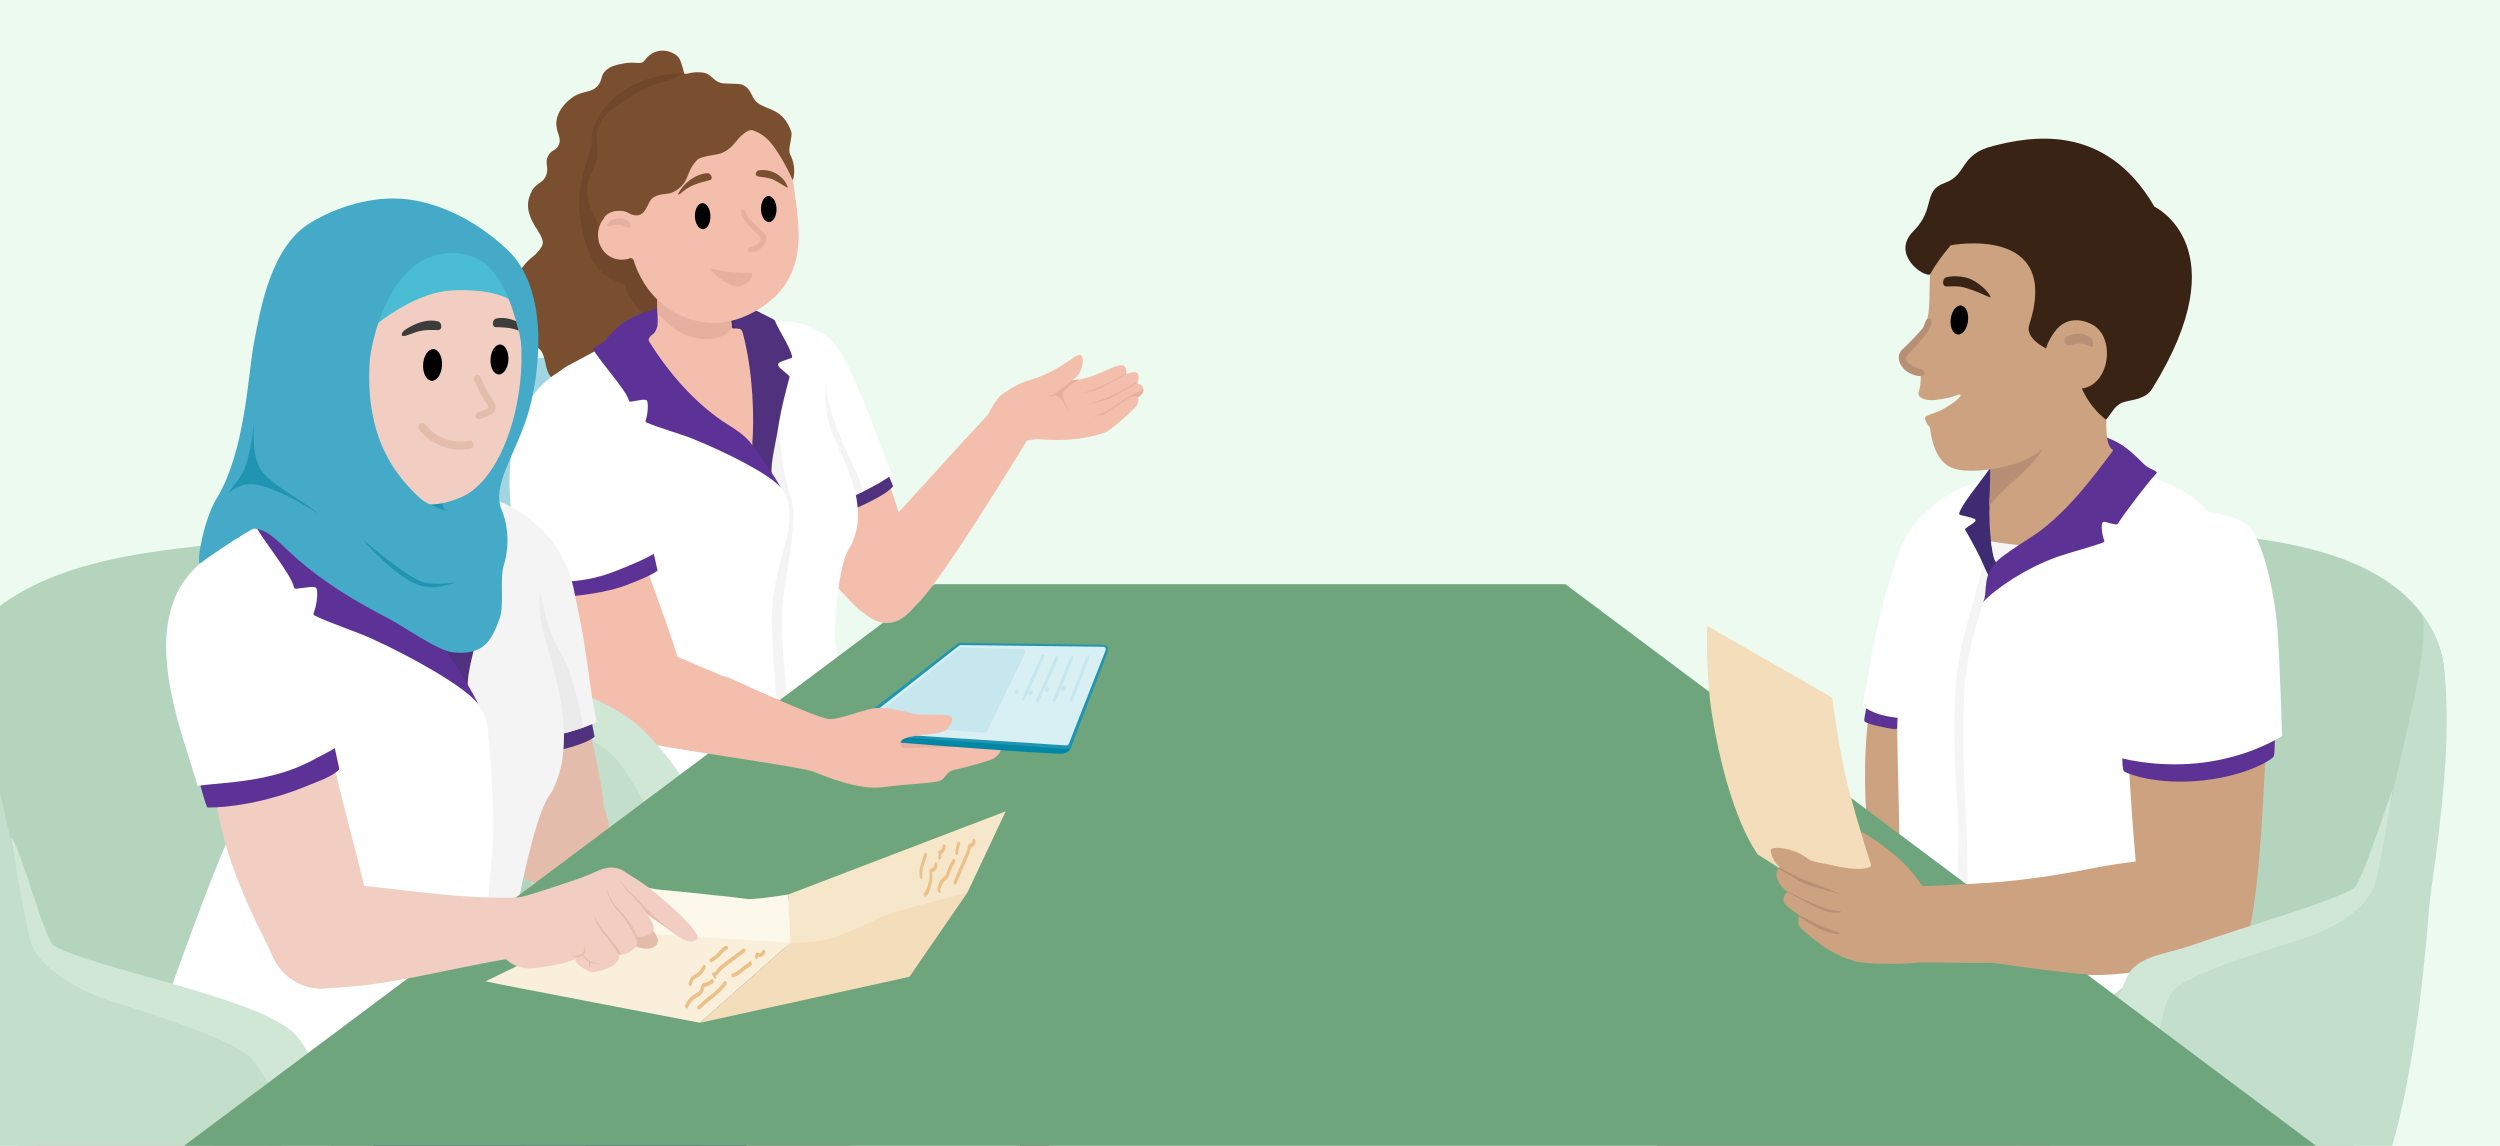 <?xml version="1.0" encoding="UTF-8"?> <svg xmlns="http://www.w3.org/2000/svg" xmlns:xlink="http://www.w3.org/1999/xlink" id="Laag_2" data-name="Laag 2" viewBox="0 0 840 385"><defs><style> .cls-1 { fill: none; } .cls-2 { fill: #077a8f; } .cls-3 { fill: #3c3c3b; } .cls-4 { fill: #f9efda; } .cls-5 { fill: #030304; } .cls-6 { fill: #b5d4bd; } .cls-7 { fill: #a1d5e2; } .cls-8 { fill: #ebebeb; } .cls-9 { fill: #ba8a70; } .cls-10 { fill: #f4f4f4; } .cls-11 { fill: #6d46a0; } .cls-12 { fill: #f3f2f3; } .cls-13 { fill: #f3ddba; } .cls-14 { fill: #d4d4d4; } .cls-15 { fill: #7a4f30; } .cls-16 { fill: #0087a5; } .cls-17 { fill: #b68f74; } .cls-18 { fill: #b3dee8; } .cls-19 { fill: #45aac7; } .cls-20 { fill: #ebc189; } .cls-21 { clip-path: url(#clippath-1); } .cls-22 { clip-path: url(#clippath-2); } .cls-23 { fill: #4abcd4; } .cls-24 { fill: #382315; } .cls-25 { fill: #5d3295; } .cls-26 { fill: #fff; } .cls-27 { fill: #ba5d65; } .cls-28 { fill: #5d3297; } .cls-29 { fill: #c5e7ed; } .cls-30 { fill: #edfaf0; } .cls-31 { fill: #3e2b71; } .cls-32 { fill: #f1cec1; } .cls-33 { fill: #283480; } .cls-34 { fill: #f6e6ca; } .cls-35 { fill: #ecb5a5; } .cls-36 { fill: #e4b3a3; } .cls-37 { fill: #f5f5f5; } .cls-38 { fill: #c3deca; } .cls-39 { fill: #edb2b2; } .cls-40 { fill: #e6b09f; } .cls-41 { fill: #324393; } .cls-42 { fill: #f4bead; } .cls-43 { fill: #d1e7d6; } .cls-44 { fill: #50317d; } .cls-45 { fill: #cda280; } .cls-46 { fill: #422775; } .cls-47 { fill: #1f95b2; } .cls-48 { fill: #fcf8ea; } .cls-49 { fill: #6fa57d; } .cls-50 { fill: #e3bcab; } .cls-51 { clip-path: url(#clippath); } .cls-52 { fill: #d8eff3; } .cls-53 { fill: #70472a; } </style><clipPath id="clippath"><rect class="cls-1" width="840" height="385"></rect></clipPath><clipPath id="clippath-1"><path class="cls-45" d="M709.01,156.97c-4.24,15.7-26.75,21.25-37.94,31.82-1.38,1.31-3-10.24-2.58-20.07.29-6.83,1.24-12.31.75-14.68-.5-2.51-1.15-.83-.99-2.35,0-.07.02-.14.04-.21.53-2.63,1.43-4.74,1.27-7.01-.41-6.11-1.06-15.91,5.31-21.11,5.82-4.76,30.47-8.78,32.98-1.94,2.06,5.67-2.82,27.33,2.23,29.84,0,0,.37.37-1.06,5.71h0Z"></path></clipPath><clipPath id="clippath-2"><path class="cls-32" d="M174.23,301.6c4.38-.93,17.52-5.45,20.89-6.62,3.37-1.18,5.83-2.62,7.91-3.15,2.29-.59,4.67-.53,7.25,1.3,2.58,1.84,3.71,2.09,7.49,4.99s18.3,15.02,16.48,17.46c-3.49,2.9-9.2-3.38-15.03-7.13-.98-.63-2.03-1.62-2.03-1.62,0,0,3.03,3.83,2.37,5.7-.73,2.06-4.15,2.31-6.16,2.18.71,1.33.88,2.75,0,3.65-1.89,1.97-3.44,2.45-5.54,2.41.37.92.15,1.72-.88,2.83-1.77,1.9-6.35,2.86-7.55,3.12s-7.52-3.19-5.84-5.1c.19-.22.52.23-.82.87-3.47,1.51-8.63,2.14-9.69,2.28-2.62.33-8.19,2.07-13.08-2.48,1.07-7.19,3.16-13.51,4.24-20.69h0Z"></path></clipPath></defs><g id="Scènes"><g class="cls-51"><g><g><rect class="cls-30" x="-34.43" y="-41.45" width="908.85" height="455.52"></rect><g><g><path class="cls-42" d="M346.16,146.25c-19.18,31.17-32.46,51.65-38.82,57.51-8.83,10.66-15.7,2.98-17.66,1.83-2.74-1.63-10.49-11.11-13.7-13.7-1.14-.93,6.18-9.39,5.18-10.35-.11-.11-2.02-3.54-2.13-3.65-.09-.09.69-4.8.61-4.87l3.04,5.48s-3.04-4.57-3.04-4.57c-2.67-17.09,2.58,2.59,2.44,2.44-.17-.18-1.74-.21-1.83-.3-1.91-2.08-2.64,13.45-4.52,9.88-.17-.33-.35-.67-.53-1-.44-.84-.89-1.7-1.37-2.57-.83-1.53-1.71-3.1-2.72-4.67-.19-.33-.41-.64-.61-.96-.01-.02-.02-.02-.03-.04-.98-1.48-1.94-2.98-2.85-4.48-.22-.33-.43-.67-.63-1.01-.34-.56-.68-1.11-1.01-1.67-.59-1-1.18-1.98-1.74-2.95-2.68-4.61-4.91-8.94-6.22-12.26-1.56-3.98-3.61-10.29-5.15-17.02-1.74-7.46-2.86-15.43-2.08-21.29.31-2.32.92-4.31,1.91-5.81.06-.1.12-.2.2-.29,1-1.39,2.36-2.3,4.17-2.6.59-.1,4.61,1.38,9.34,4.67,3.54,2.46,7.48,5.93,10.7,10.52,2.8,8.72,7.45,19.19,11.35,27.27.33.69.65,1.36.97,2.01.32.65.63,1.27.93,1.88l.17.35c1,2.04,1.91,3.8,2.65,5.21.13.23.26.48.38.71.78,1.47,1.09-6.16,1.32-5.8,1.78,2.73,5.57,12.54,7,17.96.28-.03,19.16-21.14,30.45-33.19,3.5-3.75,14.01,7.08,13.85,7.35Z"></path><path class="cls-12" d="M293.54,159.95c-.23.27-.47.56-.73.87-1.42,1.63-3.02,3.32-4.83,5.03-.44.41-.91.84-1.38,1.26-4.11,3.65-8.78,6.82-12.78,9.1-.95.55-1.86,1.05-2.72,1.48-.35.18-.69.35-1.02.51-.22-.25-3.63-5.29-4.71-8.2.2-.16.38-.31.59-.47,2.61-2.17,5.23-4.33,7.85-6.5,3.88-3.22,7.76-6.42,11.64-9.64.96-.79,1.9-1.59,2.87-2.37.05-.03.1-.08.14-.12l1.83,2.76.23.35c1,2.04,1.91,3.8,2.65,5.21.13.23.26.48.38.71h0Z"></path><path class="cls-14" d="M293.54,159.95c-.23.27-.47.56-.73.87-1.42,1.63-3.02,3.32-4.83,5.03-.4-3.02-.24-6.4.03-11.07.03-.42.05-.83.08-1.22.07-.9.15-1.74.22-2.52.04-.44.09-.85.13-1.24.66,1.37,1.29,2.67,1.9,3.89l.17.35c1,2.04,1.91,3.8,2.65,5.21.13.23.26.48.38.71h0Z"></path></g><g><path class="cls-42" d="M384.19,130.72c.02.17,0,.37-.05.59,0,.08-.03.14-.06.22-.37,1.23-1.64,1.93-1.79,2.01,0,0-.02.01-.02.01,0,0,.59.95-.12,2.38-.71,1.41-9.11,8.95-11.09,9.48-1.98.52-8.69,3.24-21.57,2.19-3.36-.27-10.63,1.84-13.11,2.41-2.47.57-8.52-.89-8.52-.89,0,0,4.68-13.72,8.94-16.67,5.47-3.8,6.36-3.76,10.37-5.12,11.33-3.81,14.74-9.54,16.17-7.78,1.27,1.56-.36,5.22-.38,5.25-.4,1.05-1.44,2.15-2.5,2.82-.26.15-.42.24-.42.24,0,0,.97-.04,2.54-.33,1.32-.24,3.05-.65,4.98-1.37,4.24-1.58,8.56-4.18,9.98-3.3.98.6.98,1.75.9,2.44-.02.17-.06.32-.07.4,0,.02-.01.04-.01.05,0,.03-.01.04-.01.05h0c.22-.11,2.98-1.46,3.89-.25.65.85.3,2.04.02,2.74h0c-.12.29-.23.49-.27.54h0s2.11.27,2.19,1.88h0Z"></path><path class="cls-40" d="M378.46,125.3c-.05.32-.11.53-.11.53,0,0-7.51,4.1-8.96,4.8-1.36.66-5.35,1.43-6.07,1.56.66-.19,4.32-1.36,5.52-1.89,1.09-.47,7.24-3.21,9.61-5h0Z"></path><path class="cls-40" d="M382.28,128.31c-.12.28-.23.48-.27.53h0s-8.72,4.9-9.57,5.23c-.86.33-7.98,2.08-7.98,2.08,0,0,6.27-1.99,7.38-2.4.82-.31,7.06-3.48,10.45-5.44Z"></path><path class="cls-40" d="M384.19,130.72c.02.17,0,.37-.05.59,0,.08-.03.14-.06.22-.37,1.23-1.64,1.93-1.79,2.01,0,0-.02.01-.02.01,0,0-.16-.76-1.82-.29-1.66.48-8.88,5.83-9.75,6.04-.81.2-3.58.74-3.93.81.33-.1,2.73-.82,4.42-1.74,1.8-1,8.25-5.39,9.26-5.81,1.85-.75,2.95-1.23,3.74-1.84Z"></path><path class="cls-40" d="M358.38,137.13c-1.8-2.95-2.7-4.48-3.93-4.2-.7.17-2.77.48-3.44.56.61-.13,2.4-.59,4.08-1.72,1.91-1.28,4.95-3.92,4.95-3.92,0,0,.97-.04,2.54-.33-2.72,1.61-5.48,3.56-5.55,5.16-.05,1.26,3.14,7.39,1.35,4.44h0Z"></path></g><g><g id="Stoel_R" data-name="Stoel R"><path class="cls-27" d="M166.38,301.27c-8.71,30.63-17.43,61.26-26.14,91.89.35.49,1.12,1.42,2.45,2.04,1.84.85,3.53.54,4.08.41,10.44-30.31,20.87-60.63,31.31-90.94-.33-.66-1.5-2.82-4.08-3.95-3.75-1.64-7.24.32-7.62.54Z"></path><path class="cls-27" d="M251.81,292.63c1.62,28.36,3.24,56.73,4.86,85.09.43.31,1.36.87,2.66,1,1.8.18,3.13-.58,3.56-.85-.07-28.6-.15-57.2-.22-85.8-.47-.46-2.09-1.94-4.6-2.13-3.64-.28-6.01,2.39-6.27,2.69Z"></path><path class="cls-27" d="M216.92,309.08c.24,38.14.48,76.29.72,114.43.56.44,1.76,1.26,3.5,1.53,2.39.37,4.23-.56,4.83-.89,1.85-38.35,3.7-76.71,5.54-115.06-.6-.65-2.66-2.75-6.01-3.18-4.86-.63-8.2,2.78-8.57,3.17Z"></path><path class="cls-27" d="M317.11,295.34c10.27,35.92,20.55,71.83,30.82,107.75.65.27,2.01.72,3.73.5,2.37-.3,3.88-1.68,4.35-2.15-8.35-36.68-16.7-73.36-25.04-110.04-.74-.45-3.26-1.87-6.55-1.37-4.78.72-7.06,4.85-7.31,5.31Z"></path><path class="cls-7" d="M279.55,252.56c-6.85,39.42-105.24,66.09-128.79,29.67-1.62-2.49-1.92-3.81-3.04-11.58-.75-5.3-1.89-13.59-4.05-27.27-6.99-44.15-19.04-66.26-16.74-86.09.43-3.64,1.54-7.06,3.55-10.59,1.22-2.15,2.6-4.12,4.13-5.93,15.06-17.96,43.86-20.31,64.01-22.39,15.14-1.57,34.86-.25,54.1,13.86,11.37,8.34,19.78,61.53,22.1,85.01,2.62,26.41,6.08,27.53,4.73,35.32Z"></path><path class="cls-39" d="M143.93,274.31c.15-1.41,2.86-3.98,4.36-5.17,3.82-3.06,7.97-3.82,9.53-4.08,41.92-7.12,52.82-7.9,52.82-7.9,33.1-2.35,39.69-3.32,55.54-2.72,5.77.22,2.88.27,17.15,1.09,30.44,1.75,38.93,1.24,52.28,5.17,3.66,1.08,10.24,1.82,16.61,6.53,3.77,2.79,2.86,11.35,4.27,13.38-1.66,1.44-1.78-1.11-6.45,2.14-77.48,53.92-207.26,2.07-206.11-8.44Z"></path><path class="cls-18" d="M155.22,250.48c-.02,7.87-3.14,19.09-7.08,20.08-.15.03-.28.07-.41.08-.75-5.3-7.21-3.9-9.37-17.58-6.99-44.15-13.72-75.95-11.42-95.78.43-3.64,1.54-7.06,3.55-10.59,1.22-2.15,2.6-4.12,4.13-5.93.7,6.86,2.02,16.43,4.86,28.91,6.4,28.05,8.02,35.7,9.98,47,2.22,12.85,5.82,20.83,5.77,33.81Z"></path></g><g><g><path class="cls-15" d="M232.1,73.3c.18,1.26.32,2.66.38,4.32.07,1.72.06,3.71-.06,6.13-.32,6.44,3.4,30.9-1.13,36.99-1.28,1.71-18.48,11.93-24.01,12.01-8.86.14-16.36-1.99-20.4-4.52-4.11-2.57-2.99-6.72-4.85-9.97-1.6-2.81-4.28-.64-5.99-5.35-1.21-3.32,5.46-10.62,1.41-12.15-4.12-1.55-4.99-6.58-2.22-10.49,2.82-3.97,3.73-3.46,5.79-6.03,2.05-2.57,1.89-3.27-1.16-8.11-3.55-5.65-2.63-9.29-1.03-12.17,1.48-2.66,3.85-2.39,4.78-5.37.79-2.55-.62-3.8.5-6.1,1.06-2.17,2.66-1.77,3.59-3.72,1.24-2.59-1.09-4.3-.75-7.91.41-4.37,4.34-7.35,4.94-7.81,3.99-3.03,7.03-1.49,9.26-4.63,1.35-1.89.64-3.09,2.36-4.71,1.54-1.46,3.36-1.86,5.65-2.33,4.47-.92,6.2.69,7.5-1.15,3.77-5.35,10.51-3.01,11.78-.21,1.87,4.14,5.24,20.5,3.29,27.18-.72,2.46-.36,21.04.35,26.1Z"></path><path class="cls-53" d="M239.68,29.87c-1.16.26-2.38.35-3.08.19-1.66-.39-3.32-.58-5.03-.55-2.06.04-4.06.35-5.98.89.42.04.82.21,1.09.54,1.28,1.57,2.28,3.22,3.06,5.1,1.46,3.51,1.93,7.37,2.01,11.16,0,.28,0,.56,0,.84.03,4.52-.24,9.03-.18,13.54.05,3.91.22,7.82.52,11.72.11,1.44.23,2.88.38,4.32.36,3.57.83,7.12,1.41,10.66.72,4.36,1.73,8.75,1.7,13.2,0,1.32-.13,2.6-.35,3.87-.47,2.79-1.39,5.47-2.49,8.13.1-.23.15-.34.17-.38-.05.11-.34.82-.43,1.01.03-.07.09-.22.21-.49-.69,1.6-19.13-5.15-22.81-17.69-.56-1.92-12.85.25-15.28-25.75-.49-5.28.9-9.12,1.99-14.24.6-2.82,2.51-6.44,2.27-9.39-.37-4.55,3.41-9.58,6.51-12.74,7.46-7.6,21.78-11.39,32.23-7.6.19.07.38.07.56.1.81,1.1,1.3,2.4,1.52,3.57Z"></path><g><path class="cls-44" d="M295.89,153.4l4.2,9.93c-3.17,4.68-26.88,13.56-31.93,14.13-1.47-2.35-2.93-4.7-4.4-7.06,14.05-13.77,26.68-20.72,32.13-17Z"></path><circle class="cls-26" cx="263.16" cy="130.96" r="22.11" transform="translate(77.99 359.24) rotate(-77.41)"></circle><path class="cls-26" d="M246.33,145.3c5.3,7.85,17.34,25.4,19.45,29.11,3.34-.8,6.96-1.99,10.84-3.47,1.22-.47,2.49-.96,3.77-1.49,3.4-1.38,6.71-2.87,9.66-4.32,4.31-2.13,7.87-4.18,9.78-5.76-3.56-7.64-6.7-18.43-11.31-28.47-2.72-5.89-5.77-15.23-12.3-19-6.53-3.78-29.89,33.41-29.89,33.41Z"></path><path class="cls-10" d="M276.62,170.94c1.22-.47,2.49-.96,3.77-1.49,3.4-1.38,6.71-2.87,9.66-4.32-2.26-8.57-10.62-19.94-12.97-37.01-1.22-8.83-2.1,25.57-.46,42.82Z"></path><polygon class="cls-28" points="279.86 235.7 282.2 250.66 251.47 244.57 279.86 235.7"></polygon><path class="cls-28" d="M201.9,117.27s20.6,7.09,35.48,5.93c2.71-.21,5.29-.86,7.6-2.1,8.25-4.41,10.83-11.88,7.99-15.01-2.19-2.42-14.78-6.68-19.53-5.1-.39.13-17.45,2.48-23.43,7.22-2.12,1.68-1.5.91-2.67,2.27-3.33,3.86-5.68,5.91-5.45,6.81Z"></path><path class="cls-46" d="M229.67,99.28l6.25,24.7c2.71-.21,5.29-.86,7.6-2.1,8.25-4.41,15.8-14.78,11.49-17.01-3.12-1.61-19.36-7.57-24.11-5.99-.39.13-.8.26-1.23.4Z"></path><path class="cls-42" d="M198.06,124.7c8.27,18.48,12.57,18.8,21.29,39.37.5,1.18,1.49,2.09,2.71,2.49,7.37,2.44,18.51,3.92,30.97,4.7,12.08.77,17.5-43.1,17.63-56.88.02-2.33-1.76-4.29-4.08-4.46-7.23-.54-13.72.5-20.1.45-.15,0-.29-.03-.41-.11-.37-.25-.47-2.41-.59-3.51-.03-.32-.1-.63-.21-.93-1.89-5.25-7.38-8.75-13.18-8.16-6.19.63-10.86,5.72-11.14,11.75,0,0-.42,1.53-.99,2.29-1.28,1.7-12.17,5.27-18.87,6.86-2.72.64-4.17,3.6-3.03,6.15Z"></path><path class="cls-26" d="M245.32,281.45c.72.48,1.81.75,3.19.85,4.95.35,13.72-1.57,23.23-4.33.15-.05.31-.09.47-.14,10.43-3.05,26.49-9.95,25.44-12.97-1.41-4.37-17.16-39.25-17.16-51.64,0-5.36,1.23-23.13,4.76-28.85.32-.52.65-1.08.92-1.66,6.83-14.41-4.96-31.51-7.23-39.14-4.49-14.95,1.95-27.78-2.32-31.17-7.64-6.04-16.09-4.49-23.71-3.47,3.54,4.66,4.88,18.41,4.92,30.66.03,9.14-.65,17.47-1.67,20.56-1.4,4.33-8.48,12.09-7.81,15.87,1.14,14.89-1.65,24.99-2.77,37.1-.46,4.95,1.01,21.32,2.53,25.78,1.49,4.37,3.42,9.63,5.29,14.78,0,0,0,0,0,.02-.37.77-11.93,25.16-8.08,27.73Z"></path><path class="cls-10" d="M248.5,282.31c4.95.35,13.72-1.57,23.23-4.33-5.93-20.17-9.27-61.59-9.05-69.96.41-15.18,6.02-31.74,3.16-40.33-4.73-14.24-4.42-33.55-4.42-34.12l-3.6,6.04c.03,9.14-.65,17.47-1.67,20.56-1.4,4.33-8.48,12.09-7.81,15.87,1.14,14.89-1.65,24.99-2.77,37.1l2.53,25.78.74,7.47,4.55,7.31s0,0,0,.02c-.14.69-3.45,17.29-4.89,28.59Z"></path><path class="cls-44" d="M259.51,162.76c-.94-7.24.54-10.07,2.19-20.53.7-4.46,2.26-10.59,3.5-15.18.08-.28.13-.57-.08-.78-1.5-1.47-3.84-2.9-3.71-3.87.1-.77,1.99-1.21,4.42-2.08.25-.09.39-.38.31-.67-.92-3.48-3.84-7.54-5.79-11.87-.14-.31-.33-.4-.6-.54-.91-.5-4.59-2.39-7.02-3.4-2-.83-3.93-.43-5.1,1.44,0,0-3.1,4.37.15,5.01,1.17.23,1.5.49,1.83,1.73,3.57,13.42,3.8,29.06,3.18,36.77-.47,5.76,5.31,10.38,6.74,13.96Z"></path><path class="cls-26" d="M188.38,271.96c21.79,13.45,45.74,30.79,76.89,13.45,0,0-5.49-56.62-5.94-75.79-.24-9.62,1.97-17.93,4.36-26.31,1.24-4.39,2.1-9.21,1.35-13.7-2.25-13.18-39.45-35.28-51.38-56.98-5.46.85-10.79,3.74-22.84,10.24-5.83,3.16-17.79,15.57-8.71,33.47,3.88,6.83,6.21,12.1,7.79,16.86,2.49,7.51,3.08,13.74,4.9,22.76.67,3.37,3.86,9.26,2.53,12.43-1.61,3.8-2.84,9.49-3.92,15.14-.82,4.27-1.54,8.5-2.27,11.88-3.11,14.55-5.47,34.9-2.77,36.57Z"></path><path class="cls-10" d="M205.03,230.52c7.49,20.91,4.58-5.93,7.63-28.33,7.63-56.12-7.53-55.14-7.53-55.14l-4.93-2.14-10.3,28.28c2.49,7.51,3.08,13.74,4.9,22.76.67,3.37.84,6.55,1.23,11.21.34,4.11,10.07,17.72,8.99,23.37Z"></path><path class="cls-28" d="M213.21,107.11c-3.92-.06-8.12,5.38-9.43,6.77-1.93,2.05-4.66,3.02-4.52,3.33,1.76,3.67,11.21,13.84,12.04,17.34.07.29.35.47.64.42,2.83-.46,4.91-1.02,5.39-.4.61.78.34,4.65-.4,6.68-.1.28.03.6.31.72,4.19,1.82,11.32,3.78,15.67,5.53,11.05,4.46,25.87,11.9,29.43,16.37-2.05-3.87-7.36-11.67-10.56-15.57-2.35-2.88-7.76-5.94-8.97-6.77-9.71-6.6-18.32-16.48-24.76-26.89-.33-.53.13-1.54,1.39-2.43,1.67-1.18-4.72-3.23-5.61-4.95-.11-.21-.39-.15-.62-.16Z"></path><path id="Mond" class="cls-35" d="M246.37,95.31c-2.86.79-4.24.7-6.74-.73-2.21-1.26-1.9-3.47.52-3.58,2.06-.09,2.75-.25,5.9.62,1.9.52,3.8,2.73.32,3.69Z"></path></g><g id="Nek"><g><path class="cls-42" d="M221.08,111.61h0c.76,6.64,6.64,11.51,13.33,10.97,6.84-.55,11.94-6.54,11.39-13.37-.04-.52-.12-1.02-.22-1.52-.05-.02-.1-.03-.15-.05-.03-.31-.06-.62-.09-.93h0c-.11-1.07-.22-2.14-.32-3.2-.34-3.44-.67-6.86-1.02-10.29-1.79-5.22-6.7-8.69-12.05-8.62-4.88.08-9.32,3.09-11.31,7.66l.03,1.4.21,9.46.14,6.2h0s.05,2.29.05,2.29Z"></path><path class="cls-40" d="M220.15,95.53c.01.14.02.27.04.41h0c.75,6.54,6.54,11.34,13.13,10.81,6.74-.54,11.76-6.44,11.22-13.18-.04-.51-.11-1.01-.21-1.5-.07-.32-.15-.64-.24-.96h0c-.51-1.76-1.4-3.33-2.56-4.65-2.46-2.79-6.16-4.43-10.16-4.11-4.31.35-7.93,2.89-9.83,6.45-.79,1.48-1.28,3.14-1.41,4.88h0c-.04.61-.04,1.22.01,1.84Z"></path><path class="cls-40" d="M220.77,98l.17,7.31c3.24,3.45,6.87,6.66,11.22,7.89,4.91,1.4,11.58.87,13.74-3.05-.36-3.66-.98-12.91-1.34-16.58-1.86-5.57-6.51-1.65-12.04-1.57-5.05.08-9.69,1.12-11.74,6Z"></path></g></g><g id="Hoofd"><path class="cls-42" d="M268.21,75.16c.16,2.45.18,4.82,0,7.12-.47,5.93-2.31,11.39-6.72,16.34-1.47,1.65-12.34,12.14-26.15,9.45-10.48-2.03-18.79-9.02-22.6-21.01,0,0-3.29-1.49-3.47-2.81-.54-3.83-7.04-11.36-7.1-13.24-3.55-15.07,8.03-25.89,22.42-32.43,10.81-4.91,24.83.91,32.25,6.9,5.42,4.37,8.73,9.52,9.74,16.29.7,4.66,1.37,9.13,1.64,13.39Z"></path><path class="cls-15" d="M201.24,76.24c.52-1.92,1.69-3.62,3.5-4.67,1.95-1.12,5.15-.55,6.04-.1,6.68,3.4,6.22-3.77,8.88-5.23,3.1-1.7,4.78-.34,7.76-2.4,4.5-3.12,2.9-5.94,6.76-10.03,1.39-1.48,6.73-1.67,8.4-2.41,3.73-1.65,4.9-4.46,6.48-5.79,1.16-.99,1.97-1.56,2.3-1.6.59-.39,1.36-.41,1.98-.08h0c2.04.76,3.86,2,5.29,3.65,4.23,4.86,7.74,12.99,7.74,12.99,0,0,1.59-3.85-.92-8.77-.84-1.64.97-6,.41-7.59-2.81-7.98-8.25-7.11-11.4-9.74-2.31-1.93-1.76-4.57-5.07-6.01-1.21-.53-5.91-.19-7.22-.59-3.06-.95-2.96-3.21-6.43-3.53-5.23-.49-8.71,2.15-11.44,2.79-4.5,1.05-8.01,2.6-10.77,4.32-5.37,3.34-9.71,5.84-12.09,10.41-1.74,3.35-.16,8.87-1,12.15-.88,3.41-3.12,5.92-3.15,9.11-.06,6.71,3.12,9.74,3.94,13.15Z"></path></g><path id="Mond-2" data-name="Mond" class="cls-40" d="M238.95,90.76c-.97-1.1,4.01.56,6.67.68,3,.14,5.18.41,6.54.27,1.23-.12.54,3.13-3.13,4.36-2.35.78-6.29-1.02-10.08-5.31Z"></path><ellipse id="Oog_L" data-name="Oog L" cx="236.1" cy="72.61" rx="2.61" ry="4.38" transform="translate(-1.59 5.39) rotate(-1.3)"></ellipse><ellipse id="Oog_R" data-name="Oog R" cx="258.31" cy="70.22" rx="2.61" ry="4.38" transform="translate(-1.53 5.89) rotate(-1.3)"></ellipse><path id="Wenkbrauw_L" data-name="Wenkbrauw L" class="cls-15" d="M238.55,60.51c-1.66.43-3.41.81-5.02,1.48-1.84.78-2.58,1.16-4.17,2.46-2.28,1.86-1.48.51-.79-.53.95-1.43,1.81-2.27,2.87-3.13,1.84-1.5,4.48-2.59,6.3-2.6,1.24,0,2.01,2.02.8,2.33h0Z"></path><path id="Wenkbrauw_R" data-name="Wenkbrauw R" class="cls-15" d="M260.13,60.5c-1.52-.8-3.65-.96-5.31-1.18-1.43-.19-.97-1.92.26-2.1,2.23-.33,4.7.29,6.54,1.63,1.67,1.22,2.44,2.41,2.98,3.77.45,1.14-1.17-.38-4.47-2.12Z"></path><g><path class="cls-42" d="M228.53,223.68c-5.46-19.2-24.17-64.96-23.53-70.49.65-5.54-31-9.02-31.38-5.71-3.64,31.97,12.82,78.87,22.15,89.94,4.67,5.55,18.94,8.14,26.18,9.8,13.04,2.98,6.57-23.54,6.57-23.54Z"></path><path class="cls-28" d="M219.17,183.82l1.78,7.93c-2.45,1.74-6.48,3.29-10.25,4.76-10.51,4.11-29.82,4.97-34.82,4.02-.71-2.68-1.42-5.36-2.13-8.04,17.48-9.02,41.3-13.83,45.41-8.68Z"></path><path class="cls-26" d="M221.15,185.23c-3.79,2.4-9.83,4.96-15.43,7.07-11.63,4.37-22.42,3.14-29.52,2.97-2.38-9.34-15.49-56.77,13.64-71.45,10.99-5.54,24.26,33.35,24.26,33.35,3.24,9.53,6.19,23.72,7.05,28.06Z"></path></g><g id="Neus"><path class="cls-40" d="M251.4,73.12c-1-1.18-.83-3.06-2.15-2.52-.73.3.05,2.26.46,2.87,1.59,2.06,3.07,3.58,4.2,4.62,1.07.99,1.78,1.54,1.74,2.3-.07,1.34-2.39,2.29-3.68,2.73-.37.13-.68.42-.74.81-.03.17,0,.33.07.46.25.41.9.51,1.79.32.56-.12,2.6-.72,3.73-2.54.23-.37.93-1.48.54-2.84-.33-1.18-1.38-1.73-1.88-2.22-1.25-1.17-2.77-2.63-4.08-4Z"></path></g></g><path class="cls-42" d="M200.97,79.71c.39,4.52,4.02,7.69,8.12,7.54,6.03-.21,5.73-4.63,5.34-9.15-.39-4.52-2.67-7.58-6.77-7.23-4.09.36-7.09,4.31-6.7,8.84Z"></path><path class="cls-40" d="M206.6,75.6c-1.52.21-3.06.81-2.44-.25.52-.87,1.13-1.58,2.89-1.94,1.92-.39,4.05.46,4.58,1.58.53,1.12-.08,1.58-.95,1.44-1.26-.2-1.71-1.16-4.09-.83Z"></path></g><path class="cls-42" d="M201.97,246.15c10.23,3.27,26.12,5.51,54.22,9.67,2.5.92,11.54-13.88,13.66-16.89.2-.28-37.86-16.36-43.9-18.95-18.28-7.85-16.43,7.46-12.49,16.5.69,1.58,3.05,1.08,3.04-.65l-14.52,10.32Z"></path><path class="cls-38" d="M133.42,197.4s12.22,17.44,23.42,23.9c11.21,6.45,43.53,9.75,54.89,22.65,13.4,15.22,22.41,20.8,25.15,31.56,2.74,10.76-3.6,24.49-3.6,24.49l-34.03,1.43s-41.28,25.7-52.81-8.56c-11.53-34.26-13.03-95.47-13.03-95.47Z"></path><path class="cls-43" d="M234.46,271.27s-13.66,8.52-13.59,7.39c.07-1.13-8.19-16.61-13.4-23.14-5.21-6.53-31.46-21.36-37.63-23.35-13.36-4.31-18.46-10.62-19.93-13.71-1.49-3.13-4.95-25.19-5.32-27.11,2.19,1.92,8.4,25.66,10.62,26.94,9.96,5.74,47.04,12.82,61.39,27.49,14.35,14.67,17.86,25.49,17.86,25.49Z"></path></g><g id="Stoel_R-2" data-name="Stoel R"><path class="cls-6" d="M186.42,364.15c-9.28,53.37-142.49,89.49-174.38,40.17-2.19-3.38-2.6-5.15-4.11-15.68-1.02-7.18-2.56-18.4-5.49-36.93-9.47-59.77-25.78-89.71-22.67-116.56.58-4.93,2.08-9.56,4.81-14.34,1.65-2.91,3.52-5.58,5.59-8.04,20.4-24.32,59.38-27.49,86.67-30.32,20.5-2.12,41.15-2.08,61.59-4.78,2.86-.38,10.44-1.42,16.8,3.82,6.67,5.51,8.58,15.12,9.6,21.05,4.31,25.09,13.04,34.69,12.79,45.87-.15,6.09-.75,36.13,2.39,67.92,3.54,35.75,8.24,37.27,6.4,47.82Z"></path><path class="cls-39" d="M2.79,393.6c.21-1.91,3.88-5.38,5.9-7,5.17-4.15,10.79-5.17,12.9-5.53,56.76-9.64,71.52-10.69,71.52-10.69,44.82-3.19,53.74-4.5,75.21-3.69,7.81.29,3.89.37,23.23,1.47,41.22,2.37,52.72,1.68,70.78,7,4.96,1.46,13.87,2.46,22.49,8.85,5.11,3.78,3.87,15.36,5.78,18.11-2.24,1.95-2.41-1.5-8.73,2.9-104.91,73.01-280.62,2.8-279.07-11.43Z"></path><path class="cls-38" d="M18.08,361.34c-.03,10.66-4.26,25.85-9.59,27.19-.2.04-.38.09-.56.11-1.02-7.18-9.76-5.28-12.69-23.81-9.47-59.77-18.58-102.83-15.46-129.68.58-4.93,2.08-9.56,4.81-14.34,1.65-2.91,3.52-5.58,5.59-8.04.95,9.29,2.74,22.25,6.58,39.14,8.66,37.98,10.86,48.34,13.51,63.64,3.01,17.4,7.88,28.2,7.81,45.78Z"></path></g><g><g id="Bovenarm_R" data-name="Bovenarm R"><circle class="cls-50" cx="186.25" cy="279.43" r="18.45" transform="translate(-125.58 154.81) rotate(-34.53)"></circle><path class="cls-50" d="M169.38,286.9c-4.57-12.99-24.11-61.07-26.38-67.36-2.27-6.3,41.13-25.44,42.3-21.61,9.05,29.64,16.81,61.7,17.73,74.07l-33.65,14.9Z"></path><path class="cls-44" d="M197.27,234.3l2.49,13.23c-5.11,4.86-36.37,9.42-42.68,8.77-1.17-3.26-2.33-6.51-3.5-9.77,20.78-13.07,38.03-18.2,43.69-12.22Z"></path><circle class="cls-10" cx="163.29" cy="198.25" r="27.59" transform="translate(-86.05 259.88) rotate(-64.41)"></circle><path class="cls-10" d="M138.96,211.28c4.4,10.99,14.43,35.59,16.01,40.66,5.63-.12,12.05-.94,19.13-2.18,4.21-.74,8.35-1.6,12.13-2.51,3.75-.91,7.13-1.87,9.86-2.82,1.78-.62,3.27-1.22,4.4-1.81-2.31-10.25-3.29-24.25-6.27-37.71-1.75-7.91-1.74-12.01-7-20.39l-48.26,26.76Z"></path></g><path class="cls-8" d="M176.45,214.37l9.78,32.88c3.75-.91,7.13-1.87,9.86-2.82-.96-4.77-3.5-19.02-9.27-28-3.52-5.48-7.08-25.99-7.08-25.99l-3.3,23.93Z"></path><g id="Heupen"><circle class="cls-11" cx="102.66" cy="356.13" r="42.38" transform="translate(-34.79 11.93) rotate(-5.69)"></circle><circle class="cls-28" cx="147.45" cy="355.03" r="41.89" transform="translate(-236.98 355.89) rotate(-67.57)"></circle><path class="cls-11" d="M105.58,398.42l46.7-1.61,1.41-82.84-4.14-5.07c-20.71-.4-45.09.71-65.81,9.97h0s21.84,79.55,21.84,79.55Z"></path><path class="cls-41" d="M67.64,317.32c-7.95,13.54-12.42,41.46-4.16,54.96,1.61,2.63,5.39-4.37,28.68-15.16,27.35-12.68,41.02-19.02,41.36-25.85.73-14.86-61.16-21.99-65.88-13.95Z"></path></g><g id="Onderbeen_R" data-name="Onderbeen R"><circle class="cls-28" cx="223.66" cy="397.4" r="29.89" transform="translate(-232.35 393.97) rotate(-60.2)"></circle></g><g id="Bovenbeen"><circle class="cls-28" cx="147.46" cy="354.94" r="41.89" transform="translate(-214.68 483.73) rotate(-87.02)"></circle><path class="cls-33" d="M168.16,318.52c14.56,15.29,71.16,52.31,75.83,56.97l-40.81,43.69c-11.57-3.26-70.7-22.44-83.45-32.76l48.43-67.9Z"></path><circle class="cls-33" cx="223.66" cy="397.4" r="29.89" transform="translate(-232.35 393.97) rotate(-60.2)"></circle></g><g id="Bovenbeen_L" data-name="Bovenbeen L"><circle class="cls-41" cx="102.64" cy="356.12" r="42.38" transform="translate(-58.19 22.22) rotate(-9.64)"></circle><path class="cls-41" d="M118.77,317.2c18.74,6.08,51.63,45.65,82.55,75.32l-46.7,32.46c-13.03-9.39-48.11-22.61-67.96-29.61l32.11-78.17Z"></path></g><g id="Onderbeen_L" data-name="Onderbeen L"><circle class="cls-41" cx="179.22" cy="413.1" r="29.89" transform="translate(-185.71 149.28) rotate(-30.68)"></circle></g><g id="Torso"><path class="cls-28" d="M87.99,175.19s25.29,10,43.91,9.37c3.39-.11,6.64-.78,9.59-2.19,10.53-5.04,14.16-14.2,10.8-18.27-2.6-3.15-18.05-9.15-24.06-7.45-.49.14-21.89,2.12-29.61,7.69-2.74,1.98-1.93,1.05-3.46,2.68-4.37,4.63-7.41,7.06-7.18,8.18Z"></path><path class="cls-44" d="M123.62,154.32l6.41,31.15c3.39-.11,6.64-.78,9.59-2.19,10.53-5.04,20.52-17.55,15.27-20.57-3.79-2.18-23.71-10.51-29.72-8.82-.49.14-1.01.28-1.55.43Z"></path><path class="cls-32" d="M82.79,184.25c9.28,23.5,14.62,24.14,24.35,50.27.56,1.5,1.74,2.69,3.23,3.26,9.06,3.46,22.85,5.92,38.35,7.59,15.01,1.63,24.22-52.75,25.15-69.93.16-2.9-1.96-5.45-4.84-5.79-8.99-1.08-17.14-.14-25.08-.56-.18,0-.36-.06-.5-.16-.45-.33-.45-3.03-.54-4.41-.03-.4-.09-.8-.21-1.18-2.07-6.65-8.71-11.32-15.98-10.91-7.75.44-13.85,6.52-14.55,14.03,0,0-.04,2.32-.8,3.24-1.69,2.05-16.03,5.46-24.47,7.06-3.42.65-5.4,4.26-4.12,7.5Z"></path><path class="cls-10" d="M153.26,231.72c-2,5.32-11.26,14.61-10.64,19.34.83,26.23-7.52,40.19-6.65,66.42.21,6.88,13.6,26.49,13.82,33.37,10.65,1.4,37.88-10.22,40.86-14.15-1.5-5.55-20.63-8.05-17.68-27.7,1.19-6.57,6.64-34.39,11.35-41.3.45-.65.88-1.32,1.25-2.01,9.31-17.6-.59-43.75-3.01-53.38-4.75-18.89,5.44-27.93.81-32.93-9.66-10.42-21.8-14.37-31.38-13.54,7.26,10.51,4.61,56.95,1.26,65.88Z"></path><path class="cls-44" d="M157.27,235.13c-.77-9.07,1.23-12.52,3.88-25.47,1.13-5.52,3.4-13.08,5.21-18.73.11-.34.19-.71-.06-.97-1.79-1.92-4.62-3.83-4.41-5.03.17-.95,2.55-1.4,5.63-2.35.32-.1.51-.45.43-.82-.96-4.39-4.37-9.62-6.56-15.13-.16-.39-.39-.51-.72-.71-1.1-.67-5.6-3.24-8.56-4.63-2.44-1.15-4.88-.75-6.44,1.51,0,0-4.11,5.28-.1,6.26,1.45.35,1.84.7,2.18,2.27,3.7,16.93,3.12,36.45,1.91,46.02-.9,7.16,6.04,13.24,7.62,17.78Z"></path><path class="cls-26" d="M60.28,220.36c11.53,22.5,14.77,33.12,17.64,51.65.65,4.23-.47,8.38-2.25,12.27-5.32,11.68-19.35,50.89-19.35,50.89,4.92,2.75,9.5,6.19,14.98,8.72,29,13.41,48.42,13.76,86.03,7.1,0,0,6.09-20.39,6.59-44.32.25-12,2.09-20.18,1.83-31.06-.3-12.79-1.26-26-1.97-31.65-2.06-16.55-45.96-43.9-59.63-71.64-6.87.76-10.72-.36-25.22,8.69-7.64,4.77-28.98,16.52-18.66,39.34Z"></path><path class="cls-28" d="M102.65,163.16c-4.88-.29-10.15,6.82-11.85,8.47-2.52,2.45-5.8,3.39-5.64,3.78,1.98,4.67,12.74,17.45,13.58,21.85.07.37.41.61.78.56,3.55-.41,6.18-1,6.75-.2.71,1.01.16,5.81-.88,8.31-.14.35,0,.75.34.91,5.12,2.51,13.9,5.34,19.23,7.77,13.52,6.17,31.59,16.28,35.78,22.05-2.34-4.93-8.53-14.96-12.3-20.01-2.77-3.72-9.34-7.84-10.8-8.94-11.73-8.76-21.92-21.57-29.37-34.91-.38-.68.25-1.91,1.87-2.95,2.14-1.38-5.7-4.29-6.71-6.49-.12-.26-.48-.21-.77-.23Z"></path></g><path class="cls-38" d="M-11.44,289.47s16.54,23.62,31.71,32.36c15.17,8.74,60.53,16.41,79.38,30.07s25.28,28.77,28.99,43.33c3.71,14.56-4.87,33.15-4.87,33.15l-46.08,1.94s-55.89,34.79-71.5-11.59-17.64-129.26-17.64-129.26Z"></path><path class="cls-43" d="M111.35,386.2s-18.5,11.54-18.41,10.01c.09-1.53,7.34-21.94-8.62-40.64-5.44-6.38-38.1-16.33-46.46-19.02-18.09-5.84-24.99-14.38-26.98-18.57-2.02-4.24-6.7-34.11-7.2-36.71,2.97,2.6,11.37,34.74,14.37,36.47,13.49,7.77,69.44,17.55,81.01,29.73,11.57,12.18,12.28,38.72,12.28,38.72Z"></path></g><g id="Stoel_R-3" data-name="Stoel R"><path class="cls-6" d="M805.21,329.82c-2.71,17.07-4.12,27.42-5.07,34.03-1.39,9.71-1.77,11.35-3.78,14.47-29.39,45.47-152.19,12.17-160.75-37.03-1.69-9.73,2.63-11.13,5.89-44.09,2.91-29.3,2.35-57,2.22-62.61-.24-10.3-2.01-15.23,1.96-38.37.94-5.46,2.7-14.32,8.85-19.39,5.86-4.84,12.86-3.87,15.49-3.53,18.85,2.5,37.88,2.45,56.78,4.41,26.37,2.73,68.92,3.76,87.28,29.04.93,1.29,1.8,2.64,2.61,4.05,2.51,4.42,3.9,8.68,4.43,13.22,2.87,24.75-7.17,50.7-15.9,105.8Z"></path><path class="cls-39" d="M804.89,368.44c-.19-1.76-3.57-4.96-5.44-6.46-4.77-3.83-9.94-4.77-11.89-5.1-52.32-8.89-65.93-9.86-65.93-9.86-41.31-2.94-49.54-4.14-69.33-3.4-7.2.27-3.59.34-21.41,1.36-38,2.18-48.6,1.55-65.25,6.46-4.57,1.35-12.78,2.27-20.73,8.16-4.71,3.48-3.57,14.16-5.33,16.69,2.07,1.79,2.22-1.38,8.05,2.68,96.71,67.31,258.69,2.58,257.26-10.53Z"></path><path class="cls-38" d="M811.84,332.09c-2.71,17.07-10.75,25.15-11.7,31.76-.15-.01-.33-.05-.51-.09-4.91-1.24-8.81-15.24-8.85-25.07-.05-16.21,4.44-26.16,7.21-42.2,2.44-14.1,4.47-23.66,12.46-58.66,4.01-17.57,4.28-26.65,3.62-31.07.93,1.29,1.8,2.64,2.61,4.05,2.51,4.42,3.9,8.68,4.43,13.22,2.87,24.75-.54,52.97-9.26,108.07Z"></path></g><g><path class="cls-8" d="M644.79,203.22l-9.01,30.31c-3.45-.84-6.58-1.73-9.09-2.6.89-4.4,3.22-17.53,8.54-25.82,3.25-5.05,6.52-23.96,6.52-23.96l3.04,22.06Z"></path><g><path class="cls-25" d="M704.71,145.72c6.2,2.36,8.61,3.74,10.1,5.43s3,5.47-5.8,5.82-12.16-14.25-4.3-11.25Z"></path><path class="cls-45" d="M659.28,307.41c5.03-12.29,25.82-94.64,28.32-100.59,2.49-5.95-54.16,11.88-55.47,15.51-10.15,28.09-3.25,67.97-2.51,80.88l15.09,11.79,14.57-7.6Z"></path><path class="cls-25" d="M627.61,235.45s-1.34,5.82-1.21,6.79,7.84,2.52,10.2,2.77c2.36.25,4.53-8.82,4.53-8.82l-13.52-.74h0Z"></path><path class="cls-26" d="M751.14,341.94c-13.47,5.26-29.59,10.68-49.96,11.95-5.6.34-11.53.37-17.81,0-8.87-.53-16.31-1.84-23.02-3.54-4.55-1.16-8.78-2.49-12.88-3.88-4.55-1.52-8.95-3.12-13.52-4.6,5.01-16.19-.14-8.75,2.53-20.77,3.71-16.76.28-74.27,1.13-79.91-3.31-.36-8.9-1.31-11.83-4.27,1.74-8.36,3.89-25.12,8.95-41.04,3.4-10.7,4.39-17.15,14.36-25.66,12.98-11.08,30.06-11.03,42.92-13.93,7.55-1.69,15.48-3.49,21.8-.67,5.2,2.31,9.72,5.02,13.13,6.27,16.63,6.16,23.17,21.44,24.99,28.14,9.12,33.38-11.11,50.4-12.76,86.47-.78,17.13-1.32,31.67,11.96,65.43Z"></path><path class="cls-37" d="M701.18,353.89c-5.6.34-11.53.37-17.81,0-8.87-.53-16.31-1.84-23.02-3.54-4.55-1.16-2.51-.47-6.61-1.86,4.32-21,3.95-53.3,4.19-62.99.38-15.34-1.12-19.73-1.26-36.26-.14-17.36.59-26.32,4-38.58,3.87-13.88,5.76-20.61,6.88-28.84l33.04,44.17.59,127.9Z"></path><path class="cls-26" d="M660.48,271.82c.89,12.79.97,57.79-.13,78.52,6.7,1.7,14.14,3.02,23.01,3.55,29.11,1.73,50.6-5.24,67.77-11.95-13.27-33.76-12.74-48.31-11.96-65.43,1.66-36.07,21.88-53.09,12.76-86.47-1.82-6.7-8.37-21.97-25-28.14-3.41-1.26-7.92-3.97-13.12-6.28l-36.96,34.78s-6.42-.25-8.18,5.05c-1.77,5.3-7.62,21.74-8.55,34.97-.53,7.58-.73,25.73.36,41.4Z"></path><path class="cls-31" d="M668.78,196.69c-.08-5.52,1.01,1.08-2.34-6.9-1.43-3.41-4.02-8.1-6.04-11.59-.12-.21-.23-.44-.03-.6,1.39-1.12,3.68-2.2,3.4-2.94-.22-.58-2.32-.93-5.05-1.6-.28-.07-.48-.29-.43-.51.47-2.65,6.8-10.14,10.1-14.9,1.2-1.73,4.15-.31,5.69,1.11,0,0-.53,2.49-.62,2.81-.25.86-.31,1.39-.48,2.33-1.8,10.23-1.97,22.57-.14,28.45,1.37,4.4-3.05,1.61-4.05,4.34h-.01Z"></path><g><path class="cls-45" d="M709.01,156.97c-4.24,15.7-26.75,21.25-37.94,31.82-1.38,1.31-3-10.24-2.58-20.07.29-6.83,1.24-12.31.75-14.68-.5-2.51-1.15-.83-.99-2.35,0-.07.02-.14.04-.21.53-2.63,1.43-4.74,1.27-7.01-.41-6.11-1.06-15.91,5.31-21.11,5.82-4.76,30.47-8.78,32.98-1.94,2.06,5.67-2.82,27.33,2.23,29.84,0,0,.37.37-1.06,5.71h0Z"></path><g class="cls-21"><path class="cls-37" d="M664.91,180.95c5.27,1.51,12.8,2.07,16.75,2.64,3.95.56-16.65,23.16-16.65,23.16l-.11-25.8Z"></path></g></g><path class="cls-17" d="M688.25,147.26c-3.81,9.37-13.11,14.36-19.88,22.74.29-6.83.54-13.47.05-15.84-.5-2.51-2.59-.96-2.43-2.47,0-.07.02-.14.04-.21,2.05-4.21,3.84-8.54,5.6-12.87,3.09-7.6,19-2.62,15.87,5.07l.75,3.58Z"></path><path class="cls-45" d="M762.09,206.32c-2.91-13.34-10.54-25.73-18.38-26.64-10.98-1.29-29.82,17.24-30.16,33.22-.24,10.88.5,15.71,1.95,47.45.47,10.39,3.7,52.11,5.04,53.96.59.82,1.41,8.31,2.3,9.68,2.67,4.09,30.47-2.82,31.87-7.31,3.9-12.5,5.53-40.74,6.67-67.05,1.23-11.57,1.54-25.23.72-43.32"></path><path class="cls-45" d="M740.74,312.11c-7.09,2.48-11.06,11.63-11.72,13.14-9.24.92-17.24,2.44-25.44,2.36-17.94-.18-34.21-4.49-53.47-6.6-3.06.81-10.06-24.04-12.24-27.82-.21-.36,5.73,2.81,8.34,4.54,3.76.03,28.12-.26,54.47-5.53,8.22-1.64,20.33-3.55,27.71-3.49,20.24-1.07,18.25,13.86,12.36,23.4Z"></path><path class="cls-25" d="M720.16,155.78c1.96,2,5.13,2.46,4.43,3.2-2.78,2.97-11.27,14.04-12.9,16.89-.14.24-.61.39-.91.34-2.84-.54-3.83-1.25-4.3-.68-.6.71-.24,4.11.54,6.05.11.27-.02.56-.3.67-4.16,1.56-10.74,3.21-15.06,4.71-10.99,3.79-21.89,11.35-25.39,15.42,1.99-3.56-1.1-9.67,6.51-15.37,2.8-2.1,7.67-5.31,8.88-6.04,11.73-7.14,21.84-20.81,29.74-31.48,1.07-1.45,7.46,4.93,8.78,6.29h-.01Z"></path><path class="cls-25" d="M764.39,244.29s.04,8.66-.38,9.79-9.06,6.55-23.91,8.15c-15.17,1.64-25.37-2.18-26.42-3.07-1.06-.89-.41-12.33-.41-12.33l51.12-2.55h0Z"></path><path class="cls-26" d="M766.79,247.32c-5.02,2.99-12.76,6.6-23.4,8.44-14.05,2.43-27.02.16-33.19-1.67,0-13.83.36-28.08.37-41.91,0-9.03,3.02-21.04,5.76-25.92,4.35-7.77,7.83-13.88,11.43-14.5,7.38-1.26,21.2,0,27.19,4.64,6.07,4.7,9.7,26.83,10.25,34.49.86,12.06,1.6,36.42,1.6,36.42h0Z"></path><g><path class="cls-45" d="M645.75,133.8c1.89.89,4.07.77,7.18.2,4.78-.86,4.79-1.62,5.63-1.37,1.05.32-2.1,2.79-5.34,4.64-2.76,1.58-4.23,1.66-5.88,2.51-1.56.8.62,3.03,1.13,4,.98,7.61,3.5,11.71,7.22,13.36,4.78,2.12,17.3.88,25.31-2.86,8.91-4.34,12.44-11.77,19.31-16.65,7.17-5.1,11.02-9.5,13.11-18.06,6.3-25.74,3.89-41.6-11.16-49.37-13.1-6.77-29.86-5.12-40.38.45-19.01,10.08-11.13,28.5-14.75,37.9-4.91,10.77-.56,14.06-2.12,22.02-.15.77-1.13,2.32.76,3.22h0Z"></path><polygon class="cls-45" points="638.12 119.25 642.97 125.07 649.33 126.05 651.18 107.26 638.12 119.25"></polygon><path class="cls-17" d="M645.78,110.64c1.28-1.62.96-4.13,2.75-3.47.99.36.04,3.02-.48,3.86-2.02,2.83-3.93,4.93-5.39,6.38-1.38,1.38-2.31,2.14-2.22,3.17.16,1.79,3.3,2.95,5.06,3.48.5.15.93.53,1.03,1.05.04.23.02.44-.08.61-.31.57-1.18.73-2.38.52-.76-.14-3.51-.83-5.11-3.21-.33-.49-1.31-1.93-.86-3.77.39-1.59,1.76-2.38,2.4-3.06,1.61-1.63,3.58-3.65,5.26-5.56"></path><path d="M661.25,107.86c-.32,2.7-1.88,4.72-3.48,4.53-1.61-.19-2.65-2.53-2.33-5.22.32-2.69,1.88-4.72,3.48-4.53,1.61.19,2.65,2.53,2.33,5.22"></path><path class="cls-24" d="M648.49,92.21c-2.22.99-13.27-6.86-5.59-14.54,7.68-7.68,2.93-13.52,10.58-16.23,7.65-2.7,4.72-9.51,16.2-12.4,11.49-2.89,37.46-8.55,54.19,20.39,0,0,28.84,13.56-.74,61.2-2.23,3.59-6.87,3.68-9.45,4.44-3.12.91-4.08,3.75-6.07,5.94,0,0-11.14-7.79-10.22-22.7l-5.28.77s-12.24-3.86-10.27-9.98c10.91-33.87-26.38-26.69-26.38-26.69,0,0-4.3,4.87-6.97,9.8Z"></path><path id="Wenkbrauw_R-2" data-name="Wenkbrauw R" class="cls-24" d="M660.99,96.89c-3.06-.99-4.82-.61-7-.64-1.6-.02-1.43-2.79.14-3.14,2.86-.63,6.79-.24,9.3,1.33,2.28,1.43,4.12,3.03,5.19,4.88.89,1.56-1.08-.32-7.64-2.44Z"></path><path class="cls-45" d="M691.52,128.18c.96.95,2.89,1.99,5,2.32,11.8,1.83,14.82-15.79,7.32-20.93-2.19-1.5-8.9-4.39-13.52,1.96-6.21,8.53-2.01,13.49,1.2,16.66"></path><path class="cls-17" d="M695.56,115.96l1.7-.37c1.48-.32,3.01-.14,4.38.5l.96.44c.3.14.65-.04.71-.37.22-1.35-.48-2.68-1.72-3.25-1.72-.81-3.68-.96-5.5-.43l-1.3.37c-.95.28-1.42,1.33-1,2.22.32.67,1.06,1.04,1.79.88"></path></g></g><path class="cls-38" d="M818,272.44s-15.25,21.77-29.23,29.83c-13.99,8.06-55.8,15.13-73.18,27.72-17.38,12.59-23.3,26.52-26.73,39.95s4.49,30.56,4.49,30.56l42.48,1.79s51.52,32.08,65.91-10.69c14.39-42.76,16.26-119.16,16.26-119.16Z"></path><path class="cls-43" d="M804.05,264.88c-.45,2.4-4.77,29.93-6.64,33.85-1.83,3.85-8.19,11.74-24.87,17.11-7.71,2.48-38.29,11.28-42.82,17.54-4.54,6.25-8.04,36.05-7.95,37.46.08,1.41-16.97-9.22-16.97-9.22,0,0,4.99-22.39,9.24-32.04.72-1.65,1.43-2.93,2.08-3.66,4.49-5.05,12.46-5.55,20.16-8.25,20.52-7.2,45.48-13.95,54.51-19.15,2.77-1.6,11.78-30.14,13.25-33.63Z"></path></g><path class="cls-49" d="M887.34,466.66v82.91H-47.34v-82.91L296.71,209.24c2.94.45,6.57-.59,10.63-5.48,1.55-1.43,3.53-3.76,5.9-6.88l.8-.6h211.92l361.38,270.39Z"></path><g><path class="cls-48" d="M266.37,318.32l-1.49-17.79s-11.65,1.89-13.97,1.5c-2.32-.39-23.85-2.65-28.77-3.05s-13.43-2.94-13.43-2.94l-10.12,16.52,67.77,5.77Z"></path><path class="cls-4" d="M163.14,329.73c1.38.43,72.05,13.92,72.05,13.92l30.36-26.86-67-4.28-35.42,17.22h0Z"></path><polygon class="cls-34" points="265.55 316.8 291.34 320.38 325.04 299.92 337.92 272.6 264.89 300.53 265.55 316.8"></polygon><path class="cls-13" d="M235.19,343.66l70.37-15.45,19.48-28.29s-25.41,6.43-29.34,8.4c-3.93,1.97-11.02,5.31-16.62,6.98-5.6,1.67-13.53,1.51-13.53,1.51l-30.36,26.86h0Z"></path><path class="cls-20" d="M326.8,282.25c.01.86-.4,1.03-.92,1.22-.45.17-.59.55-.71,1.11-.31,1.47-.91,2.7-1.46,3.97l-3.3,7.71c-.26.6.59,1.46.85.86,1.17-2.72,2.33-5.44,3.5-8.16.28-.64.56-1.28.81-1.94.23-.61.35-1.3.55-1.94.19-.59.88-.51,1.23-.96.3-.4.42-.93.41-1.57-.01-.77-.96-1.07-.94-.3h0Z"></path><path class="cls-20" d="M322.36,282.98c-.23-.21-.52-.24-.63.02-.42,1.01-.68,2.15-.76,3.38,0,.16,0,.3.07.47.06.15.18.3.3.37.23.13.54.08.56-.24.04-.59.12-1.15.23-1.7.03-.13.06-.27.1-.39.02-.06.03-.14.06-.2.01-.03.02-.06.03-.1h0c.06-.27.17-.51.28-.74.1-.24.02-.65-.22-.88h-.02Z"></path><path class="cls-20" d="M320.06,288.83c-.55.9-1.05,1.87-1.49,2.91-.22.53-.42,1.09-.61,1.65-.07.23-.14.46-.25.66-.14.27-.38.38-.6.53-.74.5-1.23,1.36-1.62,2.31-.31.78-.95,1.89-.1,2.93.5.62.93-.29.42-.9.08.1.47-1.05.53-1.18.17-.42.36-.83.58-1.19.24-.38.54-.68.89-.9.32-.21.6-.42.78-.82.39-.82.63-1.81,1.01-2.66.39-.89.83-1.71,1.31-2.5.32-.52-.52-1.38-.85-.86l-.02.02Z"></path><path class="cls-20" d="M314.11,289.98c-.03.51-.15.96-.4,1.29-.26.35-.61.39-.95.58-.72.4-.39,1.58-.4,2.52,0,1.1-.34,2.12-.59,3.08-.27,1.04-.65,2.02-1.29,2.68-.4.42.31,1.47.71,1.06.65-.66,1.04-1.59,1.35-2.61.3-1.01.61-2.11.72-3.25.05-.52.02-1.04-.03-1.6-.01-.21-.07-.51.02-.66s.34-.15.49-.21c.73-.35,1.22-1.2,1.29-2.29.05-.73-.88-1.34-.92-.6h0Z"></path><path class="cls-20" d="M317.42,283.66c-.23-.15-.53-.06-.56.24-.12,1.09-.64,1.8-1.45,2.02-.23.06-.27.47-.14.76.02.06.04.1.06.16l.02.12.02.12c.01.07,0,.13.01.2,0,.03,0,.06,0,.09,0-.04,0-.04,0,0,0,.06-.02.11-.03.17t0,0s-.02.05-.02.08c0,.02-.08.15-.04.09-.15.21-.17.55.04.86.17.25.52.41.67.2.31-.44.4-1.09.26-1.79.81-.39,1.37-1.31,1.51-2.48.04-.3-.1-.67-.37-.84v.02Z"></path><path class="cls-20" d="M311.24,286.68c-.21-.21-.55-.25-.63.02-.41,1.27-.83,2.53-1.22,3.82-.17.57-.32,1.15-.39,1.79-.07.7-.06,1.43-.01,2.17.04.78.99,1.08.94.3-.04-.66-.07-1.31,0-1.93.07-.62.21-1.19.38-1.74.36-1.2.76-2.37,1.14-3.57.08-.27.04-.62-.22-.88v.02Z"></path><path class="cls-20" d="M243.32,329.73c-2.41,3.66-6.13,5.36-8.95,8.41-.39.43.31,1.48.71,1.06,2.89-3.11,6.63-4.87,9.09-8.61.34-.5-.52-1.36-.85-.86Z"></path><path class="cls-20" d="M251.84,323.1c-.4.51-.9.79-1.41,1.1-.47.29-.9.64-1.32,1.03-.93.88-1.97,1.54-3.14,1.95-.53.18,0,1.37.51,1.19,1.2-.42,2.28-1.1,3.24-1.99.45-.43.92-.81,1.44-1.12.5-.3,1-.61,1.38-1.11.36-.47-.34-1.53-.71-1.06h0Z"></path><path class="cls-20" d="M256.94,319.28c-.24-.25-.49-.2-.63.02-.18.29-.37.58-.61.79-.09.08-.19.14-.32.19l-.1.02h0s0,0-.02,0c-.08.02-.15.01-.23,0,.04,0-.03,0-.03-.01-.03-.01-.07-.01-.11-.03-.05-.02-.07-.03-.14-.07-.23-.13-.44-.2-.64-.08-.18.12-.23.35-.3.6-.06.22-.12.44-.18.66-.07.28.14.69.37.84.27.17.48.04.56-.24.05-.19.11-.39.16-.59v-.02c.35.17.68.21,1,.14.65-.15,1.06-.77,1.42-1.37.13-.22,0-.66-.22-.88h.01Z"></path><path class="cls-20" d="M239.09,328.99c-.42.4-.88.74-1.4.97-.5.23-1.11.22-1.59.48-.37.2-.42.68-.53,1.16-.17.71-.45,1.29-.91,1.68-.79.67-1.78.97-2.55,1.69-.79.74-1.43,1.7-1.92,2.82-.26.59.59,1.45.85.86.48-1.11,1.12-2.04,1.93-2.74.78-.69,1.8-.95,2.55-1.69.35-.35.62-.8.79-1.34.09-.25.14-.53.22-.78.15-.44.26-.5.62-.57,1-.21,1.89-.72,2.64-1.45.42-.4-.3-1.46-.71-1.06v-.02Z"></path><path class="cls-20" d="M249.68,318.73c-1.78,1.34-3.56,2.69-5.33,4.03-.83.62-1.67,1.21-2.45,1.9-.37.32-.71.67-1.02,1.08-.21.29-.6,1.24-1.04,1.02-.31-.17-.71.04-.55.55.15.47.32.85.6,1.25.45.67,1.07.05.63-.63.49-.19.81-.82,1.19-1.3.75-.95,1.73-1.59,2.65-2.29,2.01-1.52,4.02-3.03,6.03-4.56.45-.34-.26-1.39-.71-1.06h0Z"></path><path class="cls-20" d="M236.27,324.3c-.61,1.33-1.49,2.39-2.58,3.03-.55.32-1.16.51-1.54,1.1-.35.55-.46,1.31-.76,1.88-.3.56.55,1.41.85.86.3-.58.39-1.38.76-1.87.4-.54,1.11-.68,1.62-1.04,1.05-.73,1.9-1.78,2.5-3.11.27-.58-.58-1.44-.85-.86h0Z"></path><path class="cls-20" d="M243.94,317.81c-1.1.3-1.83,1.31-2.6,2.2-.81.93-1.78,1.54-2.78,2.15-.47.28.04,1.48.51,1.19.99-.59,1.98-1.19,2.8-2.09.79-.86,1.46-1.95,2.57-2.26.54-.15.02-1.34-.51-1.19Z"></path></g><g id="Bovenarm_L" data-name="Bovenarm L"><g><path class="cls-32" d="M92.66,323.26l32.51-13.23c-4.36-20.93-10.61-41.05-14.97-61.98-4.11-7.88-38.75,11.58-38.96,12.08,2.92,26.01,10.5,41.24,21.42,63.13Z"></path><circle class="cls-32" cx="108.03" cy="314.5" r="17.7" transform="translate(-110.69 64.02) rotate(-22.17)"></circle><g><circle class="cls-32" cx="107.92" cy="314.36" r="17.7"></circle><path class="cls-32" d="M175.17,301.55c-23.35.89-46.87-4.16-66.15-4.87l-2.21,35.35c21.54-.06,40.69-5.95,63.17-9.75l5.18-20.73Z"></path></g><g><path class="cls-50" d="M205.75,311.4c1.15,1.61,4.99,6.96,11.19,7.37,1.46.1,3.17-.42,3.9-1.73,1.85-3.35-9.31-12.11-11.23-13.61-3.73-2.92-6.28-4.88-7.42-4.1-1.64,1.13.36,7.57,3.58,12.07h0Z"></path><circle class="cls-32" cx="175.17" cy="312.56" r="11.01"></circle><g><path class="cls-32" d="M174.23,301.6c4.38-.93,17.52-5.45,20.89-6.62,3.37-1.18,5.83-2.62,7.91-3.15,2.29-.59,4.67-.53,7.25,1.3,2.58,1.84,3.71,2.09,7.49,4.99s18.3,15.02,16.48,17.46c-3.49,2.9-9.2-3.38-15.03-7.13-.98-.63-2.03-1.62-2.03-1.62,0,0,3.03,3.83,2.37,5.7-.73,2.06-4.15,2.31-6.16,2.18.71,1.33.88,2.75,0,3.65-1.89,1.97-3.44,2.45-5.54,2.41.37.92.15,1.72-.88,2.83-1.77,1.9-6.35,2.86-7.55,3.12s-7.52-3.19-5.84-5.1c.19-.22.52.23-.82.87-3.47,1.51-8.63,2.14-9.69,2.28-2.62.33-8.19,2.07-13.08-2.48,1.07-7.19,3.16-13.51,4.24-20.69h0Z"></path><g class="cls-22"><path class="cls-50" d="M218.59,308.06l6,4.02s-3.25-2.86-5.53-4.9c-1.34-1.2-2.3-2.22-3.21-3.25-4.95-5.59-6.98-6.16-8.38-9.87,1.09,3.41,4.25,6.11,5.73,7.71,2.93,3.17,4,5.06,4,5.06l1.4,1.24Z"></path><path class="cls-50" d="M213.93,314.36c-3.49-8.53-8.85-9.26-9.77-15.54-.41,3.29,3.34,7.06,4.45,8.36,3.8,4.5,5.13,8.36,5.13,8.36.38.65.57-.27.2-1.18Z"></path><path class="cls-50" d="M208.41,321.33c1.14-.97-4.41-7.16-5.68-8.7-1.18-1.43-1.84-2.45-3.1-5.2.66,3.21,2.5,5.49,3.61,6.79,3.15,3.73,4.57,6.51,4.57,6.51l.6.6Z"></path><path class="cls-50" d="M195.94,320.63c1.05,1.38.37,1.11,2.12,2.14,2.3,1.35,4.53,1.04,4.53,1.04,0,0-3.43.61-5.66-1.35-2.23-1.97-.99-1.83-.99-1.83Z"></path><path class="cls-50" d="M191.73,320.8c1.03.76,2.13.43,3.17.07,1.94-.68,1.49-3.75,1.49-3.75,0,0,1.03,3.24-1.05,4.12-2.54,1.07-3.61-.44-3.61-.44Z"></path><path class="cls-50" d="M198.44,322.99s-.37,1.25-.17,2.51c0,0-.63-1.05-.31-2.69l.48.17Z"></path></g></g></g></g><path class="cls-28" d="M111.08,244.87l2.96,13.62c-2.67,2.63-6.44,3.73-11.62,5.86-13.02,5.36-26.42,7.13-32.76,6.96-1.4-3.16-1.89-6.84-3.29-10,19.76-14.58,38.63-21.98,44.72-16.44Z"></path><path class="cls-26" d="M116.4,248.14c-4.19,3.71-2.72,2.72-11.83,7.52-13.72,7.23-29.43,7.18-38.21,8.37-4.53-16.4-18.72-49.4-4.06-69.34l39.32,7.48c3.35,11.84,12.86,40.79,14.78,45.97Z"></path></g><g><path class="cls-2" d="M149.86,178.13c.03-.54-2.76-2.37-5.21-3.7-1.53-.83-4.83-3.01-5.01-3.08-3.44-1.18-3.76-1.01-4.92-.76-1.34.29-3.39,2.87-3.48,4.22-.17,2.42,5.02,5.48,9.88,5.48,2.62,0,4.66-.89,5.74-1.45,2.46-.23,2.98-.5,2.99-.71Z"></path><path class="cls-36" d="M114.05,151.09l-1.39,5.35c2.43,4.54,5.89,8.33,10.16,10.92,4.81,2.93,9.86,3.85,14.53,3.74.69-3.89,1.4-7.75,2.1-11.64-.34-6.31-4.65-11.66-10.56-13.25-5.39-1.44-11.22.48-14.84,4.89Z"></path><path class="cls-5" d="M93.45,127.94l-.02.02.02.02v-.04Z"></path><path class="cls-42" d="M93.43,127.95l.02.02v-.04l-.02.02Z"></path><path class="cls-50" d="M114.05,151.11l-1.39,5.35c2.43,4.54,5.89,8.33,10.16,10.92,4.81,2.93,9.86,3.85,14.53,3.74.69-3.89,1.4-7.75,2.1-11.64-.34-6.31-4.65-11.66-10.56-13.25-5.39-1.44-11.22.48-14.84,4.89Z"></path><path class="cls-5" d="M93.45,127.95l-.02.02.02.02v-.04Z"></path><path class="cls-42" d="M93.43,127.97l.02.02v-.04l-.02.02Z"></path><path class="cls-19" d="M85.16,177.62c9.41.52,9.18,11.64,45.49,30.25,4.2,2.15,16.34,10.72,21.36,11.29,10.64,1.22,13.27-4.13,15.86-11.34,1.63-4.53,0-13.29,1.36-17.74,2.54-8.25.77-15.44-.66-18.73-3.48-8,4.55-18.75,8.52-31.25,4.38-13.8,7.81-42.52-6.5-56.08-11.71-11.09-24.31-15.93-33.75-17.05-12.1-1.43-24.28,2.92-32.4,7.8-13.22,7.91-16.74,27.89-19.13,40.55-2.01,10.64-2.91,36.39-12.48,52.08-4.59,7.52-7.02,22.69-5.58,21.88,2.76-2.06,11.68-8.26,17.89-11.66Z"></path><path class="cls-47" d="M155.77,175.89c-1.09-4.45-9.8-2.69-6.36-9.45,2.5-4.89,5.92-6.42,10.55-12.1,1.45-1.78-29.88,2.69-29.88,2.69l-7.48,18.71,14.9,13.54,4.61-1.51s14.74-7.43,13.65-11.88Z"></path><path class="cls-50" d="M138.19,162.77c-2.96,4.98-7.78,14.79-7.64,16.79s-19.58-25.24-19.58-25.24l8.21-6.09,19.01,14.54Z"></path><path class="cls-32" d="M167.96,92.01c14.45,19.89,6,67.33-13.36,75.21-10.79,4.39-16.42,2.33-31.57-5.04-11.5-5.59-16.76-16.29-18.09-32.12-1.32.22-3.2.26-4.4.06-12.15-2.08-10.63-17.66-1.7-20.17,2.6-.73,6.01,1.09,7.02,1.73.52-18.8,7.43-31.15,26.08-34.44,14.02-2.48,29.28,5.48,36.04,14.78Z"></path><path class="cls-23" d="M176.65,105.43s-3.59-8.97-24.88-7.84c-22.13,1.18-46.84,32.47-46.84,32.47l17.44-51.36,28.41-.29,24.48,20.47,1.39,6.56Z"></path><path class="cls-9" d="M103.98,119.73l-1.29-1.36c-1.12-1.18-2.61-1.98-4.24-2.29l-1.14-.21c-.36-.07-.56-.44-.4-.75h0c.65-1.28,2.12-1.97,3.59-1.7h0c2.05.38,3.9,1.46,5.2,3.03l.93,1.12c.68.82.44,2.01-.5,2.5h0c-.71.37-1.6.23-2.15-.36Z"></path><path class="cls-19" d="M88.53,131.74c2.05,29.48,38.34,59.93,40.77,60.49,17.5,3.96,43.2-16.87,34.08-17.83-6.42-.68-18.26-3.24-22.49-7.22-7.54-7.1-18.24-19.48-16.69-45.46.41-6.92,7-37.91,28.79-36.68,12.83.72,17.84,12.1,21.65,27.52l.74,4.09.33-1.38s-.02-.02-.01-.04c1.5-2.37,1.15-6.4,1.27-13.16.16-8.78-6.56-13.59-9.45-17.49-6.05-8.13-15.6-12.76-30.75-13.27-16.42-.57-24.14,2.48-26.97,5.03-13.9,12.48-21.17,47.55-21.26,55.4Z"></path><path id="Neus-2" data-name="Neus" class="cls-50" d="M163.4,135.39c-.13-.18-.26-.37-.38-.56-1.48-2.29-2.74-4.72-3.73-7.22-.16-.4-.1-.81.15-1.13.27-.35.73-.53,1.16-.47.39.06.7.31.85.7,1.05,2.63,2.42,5.19,4.2,7.85.41.61.85,1.34.91,2.16.06.89-.34,1.71-1.08,2.26-.63.46-1.39.77-2.07,1.05-.67.27-1.39.52-2.27.76-.12.03-.24.04-.36.03-.15-.02-.31-.08-.45-.17-.3-.19-.51-.51-.55-.84-.09-.61.29-1.13.95-1.32.59-.16,1.2-.38,1.85-.65.1-.04.2-.08.31-.12.44-.17.94-.37,1.26-.66.12-.11.14-.25-.12-.72-.18-.32-.39-.62-.61-.94Z"></path><path id="Mond-3" data-name="Mond" class="cls-50" d="M158.01,150.78c-6.46,1.25-13.2-1.33-17.22-6.53-1.05-1.36,1.06-3,2.11-1.64,3.47,4.48,9.18,6.59,14.73,5.51,1.69-.33,2.07,2.32.38,2.65h0Z"></path><ellipse id="Oog_R-2" data-name="Oog R" cx="167.82" cy="120.79" rx="5.04" ry="3.01" transform="translate(37.57 281.38) rotate(-86.7)"></ellipse><ellipse id="Oog_L-2" data-name="Oog L" cx="145.34" cy="122.62" rx="5.33" ry="3.18" transform="translate(14.56 260.67) rotate(-86.7)"></ellipse><path id="Wenkbrauw_R-3" data-name="Wenkbrauw R" class="cls-3" d="M140.64,111.34c2.61-.63,4.52-.46,6.56-.43,1.5.02,1.4-2.57-.06-2.94-2.66-.66-5.6.01-8.1,1.2-2.24,1.07-3.94,2.09-4.05,3.15-.15,1.57,3.7-.51,5.65-.99Z"></path><path id="Wenkbrauw_R-4" data-name="Wenkbrauw R" class="cls-3" d="M173.14,110.69c-2.57-.76-4.49-.68-6.53-.76-1.5-.06-1.27-2.64.21-2.93,2.18-.42,4.49.03,6.58.91.29,1.04.66,2.3.85,3.15-.38-.13-.75-.26-1.11-.37Z"></path><path class="cls-47" d="M85.3,142.59c.17-4.21-.52,11.86-4.56,17.58-2.1,2.96-5.06,6.53-3.34,5.08,1.72-1.45,5.17-3.52,10.28-2.09,10.88,3.05,22.56,12.01,18.35,8.67-4.68-3.7-13.83-8.52-17.67-13.03-3.49-4.1-3.24-11.99-3.07-16.22Z"></path><path class="cls-47" d="M150.95,196.33c-2.45.59-7.97,3.09-16.27-3.05-8.3-6.13-13.92-13.39-12.69-12.03.59.65,15.45,13.47,20.64,14.5,6.39,1.27,15.47-1.15,8.32.57Z"></path></g><path class="cls-45" d="M703.57,327.61c-17.89-1.32-34.21-4.49-53.47-6.6-3.06.81-10.06-24.04-12.24-27.82-.21-.36,5.73,2.81,8.34,4.54,3.76.03,30.85-1.36,55.11-3.57,8.35-.76,9.06,33.95,2.26,33.45Z"></path><g><path class="cls-45" d="M625.73,279.52c1.81,1.25,6.84,4.09,9.71,7.11,2.86,3.01,11.68,10.27,11.5,14.74s-23.02,5.52-23.83-3.79,2.62-18.06,2.62-18.06Z"></path><g><path class="cls-13" d="M637.51,316.95l-46.85-29.82s-9.83-12.29-15.44-47.1c-2.07-12.81-1.68-29.75-1.68-29.75l42.1,24.14s2.25,18.53,5.77,31.69c6.29,23.47,16.1,50.84,16.1,50.84Z"></path><path class="cls-45" d="M643.38,323.53c-5.86.62-19.18.33-20.83-.78-.94-.62-1.37.23-8.24-3.69-2.69-1.53-9.04-6.69-9.72-7.87-.66-1.14-.42-2.42-.19-3.06.06-.21.12-.34.12-.36-.01-.04-.11-.17-.24-.36-.41-.58-4.63-3.05-4.94-4.3-.33-1.31,0-2.23,1.13-3.41,0,0-.05-.06-.12-.14,0,0-.02,0-.03-.02-.1-.1-.27-.24-.46-.42-1.04-.98-3.04-3.12-2.99-5.68.02-.65.35-1.2.65-1.58.16-.2.31-.36.39-.47.06-.09.09-.13.06-.15-1.51-.97-3-3.88-3.03-5.56,0-1.54,7.69-1,12.54,2.88,1.47,1.16,5.83,1.63,6.83,1.88,5.39,1.39,13.97,2.56,14.56,0,.34-1.46,2.52-6.97,3.85-6.07,6.85,4.6,17,14.6,17.74,26.68.1,1.73,25.66,8.81,25.9,10.93.31,2.74-27.12.92-32.98,1.54Z"></path><path class="cls-17" d="M606.63,297.11c-1.08-.43-5.95-3.49-9.12-5.24.16-.2.31-.36.39-.47,2,1.16,6.31,3.58,8.84,4.42,2.57.85,11.44,4.48,11.84,4.64.8.28-10.15-2.64-11.95-3.35Z"></path><path class="cls-17" d="M612.28,305.81c-4.21-2.02-8.91-4.46-11.94-6.25,0,0-.02,0-.03-.02-.1-.1-.27-.24-.46-.42,2.71,1.38,7.83,3.92,11.89,5.55,4.04,1.62,6.66,1.27,6.79,1.6.31.79-4.64.31-6.26-.46Z"></path><path class="cls-17" d="M604.52,307.76s-.05.15-.11.36c.27.13.57.29.94.47.72.36,3.55,2.39,6.29,3.62,3.28,1.48,6.71,2.01,6.54,1.42-.09-.34-3.38-1.13-6.64-2.64s-6.73-3.63-7.25-3.58c.13.19.22.32.24.36Z"></path></g></g></g></g><g><path class="cls-42" d="M336.44,251.45c-.19.4-.42,2.4-3.25,3.76-6.49,2.16-11.06,3.11-12.88,3.55-2.11.51-2.34,2.1-3.93,3.29-1.59,1.19-11,1.22-19.51,2.43-8.51,1.21-20.17-3.93-23.64-5.24-3.47-1.31-28.53-4.8-49.59-8.38-10.86-1.85,10-28.09,15.78-25.17,12.37,6.25,27.07,20.42,38.31,21.52,9.66.94,18.77-2.79,27.53-1.7,8.65,1.07,14.91,1.91,14.91,1.91,0,0,6.99,1.67,8.87,1.57,4.42-.25,8.08,1.01,7.39,2.45Z"></path><path class="cls-40" d="M325.38,249.85c-3.92,2.01-15.49,1.02-22.07,1.54-5.85.47-10.03-.44-9.54-2.58.13-.57,1.73-1.44,4.05-2.33,7.81.96,13.46,1.73,13.46,1.73,0,0,13.01.31,14.09,1.63Z"></path><g><path class="cls-16" d="M285,243.37c-2.19,1.08-4.98,2.94-2.68,4.15,1.64.86,72.49,6.14,74.73,5.69s2.37-.87,3.7-4.4c1.01-2.7-75.75-5.45-75.75-5.45Z"></path><path class="cls-47" d="M359.18,251.67l-74.69-5.21c-.54-.04-.77-.72-.36-1.08l37.76-29.21c.13-.11.29-.17.46-.15l47.12.61c2.73.01,3.54.57,2.24,3.61l-11.92,31.03c-.1.25-.35.41-.62.39Z"></path><path class="cls-52" d="M358.26,250.46l-68.52-4.48c-.78-.06-.89-2.8-.28-3.28l32.79-25.76c.16-.13.36-.19.56-.19l47.91.56c.63.02,1.02.68.75,1.24l-12.36,31.43c-.16.32-.49.51-.84.48Z"></path></g><path class="cls-29" d="M330.74,246.16l-38.05-2.8c-.78-.06-1.08-1.04-.47-1.53l30.37-24.09c.16-.13.36-.19.56-.19l20.61.61c.63.02,1.02.68.75,1.24l-12.92,26.29c-.16.32-.49.51-.84.48Z"></path><path class="cls-29" d="M343.74,235.39s-.04-.01-.06-.02c-.25-.11-.36-.41-.25-.66l6.45-14.36c.11-.25.42-.37.66-.25.25.11.36.41.25.66l-6.45,14.36c-.1.23-.36.35-.6.27Z"></path><path class="cls-29" d="M348.52,235.77s-.04-.01-.06-.02c-.25-.11-.36-.41-.25-.66l6.45-14.36c.11-.25.42-.37.66-.25.25.11.36.41.25.66l-6.45,14.36c-.1.23-.36.35-.6.27Z"></path><path class="cls-29" d="M354.13,235.7s-.03-.01-.05-.02c-.25-.1-.38-.4-.27-.65l5.96-14.46c.11-.25.39-.37.65-.27.25.1.38.4.27.65l-5.96,14.46c-.1.24-.36.36-.61.29Z"></path><path class="cls-29" d="M359.79,235.8s-.02,0-.03-.01c-.26-.1-.39-.39-.29-.65l5.64-14.65c.1-.26.37-.4.65-.29.26.1.39.39.29.65l-5.64,14.65c-.1.25-.36.37-.61.3Z"></path><circle class="cls-29" cx="341.46" cy="232.52" r=".79" transform="translate(60.49 535.36) rotate(-81.4)"></circle><circle class="cls-29" cx="346.29" cy="232.67" r=".79" transform="translate(64.45 540.27) rotate(-81.4)"></circle><circle class="cls-29" cx="351.8" cy="231.76" r=".79" transform="translate(70.02 544.94) rotate(-81.4)"></circle><circle class="cls-29" cx="357.32" cy="231.43" r=".79" transform="translate(75.05 550.12) rotate(-81.4)"></circle><path class="cls-42" d="M245.48,227.95s28.9,13.45,33.14,13.65,12.37-3.83,17.03-3.77c4.67.06,10.54,1.91,12.62,2.16,4.49.55,12.52-.75,11.65,2.05-.97,3.13-2.34,4-7.21,4.61-3.75.47-9.6.76-10.09,2.72s5.72,7.58,5.72,7.58c0,0-61.01-1.3-66.15-7.94s-8.6-26.03,3.28-21.07Z"></path></g></g></g></g></svg> 